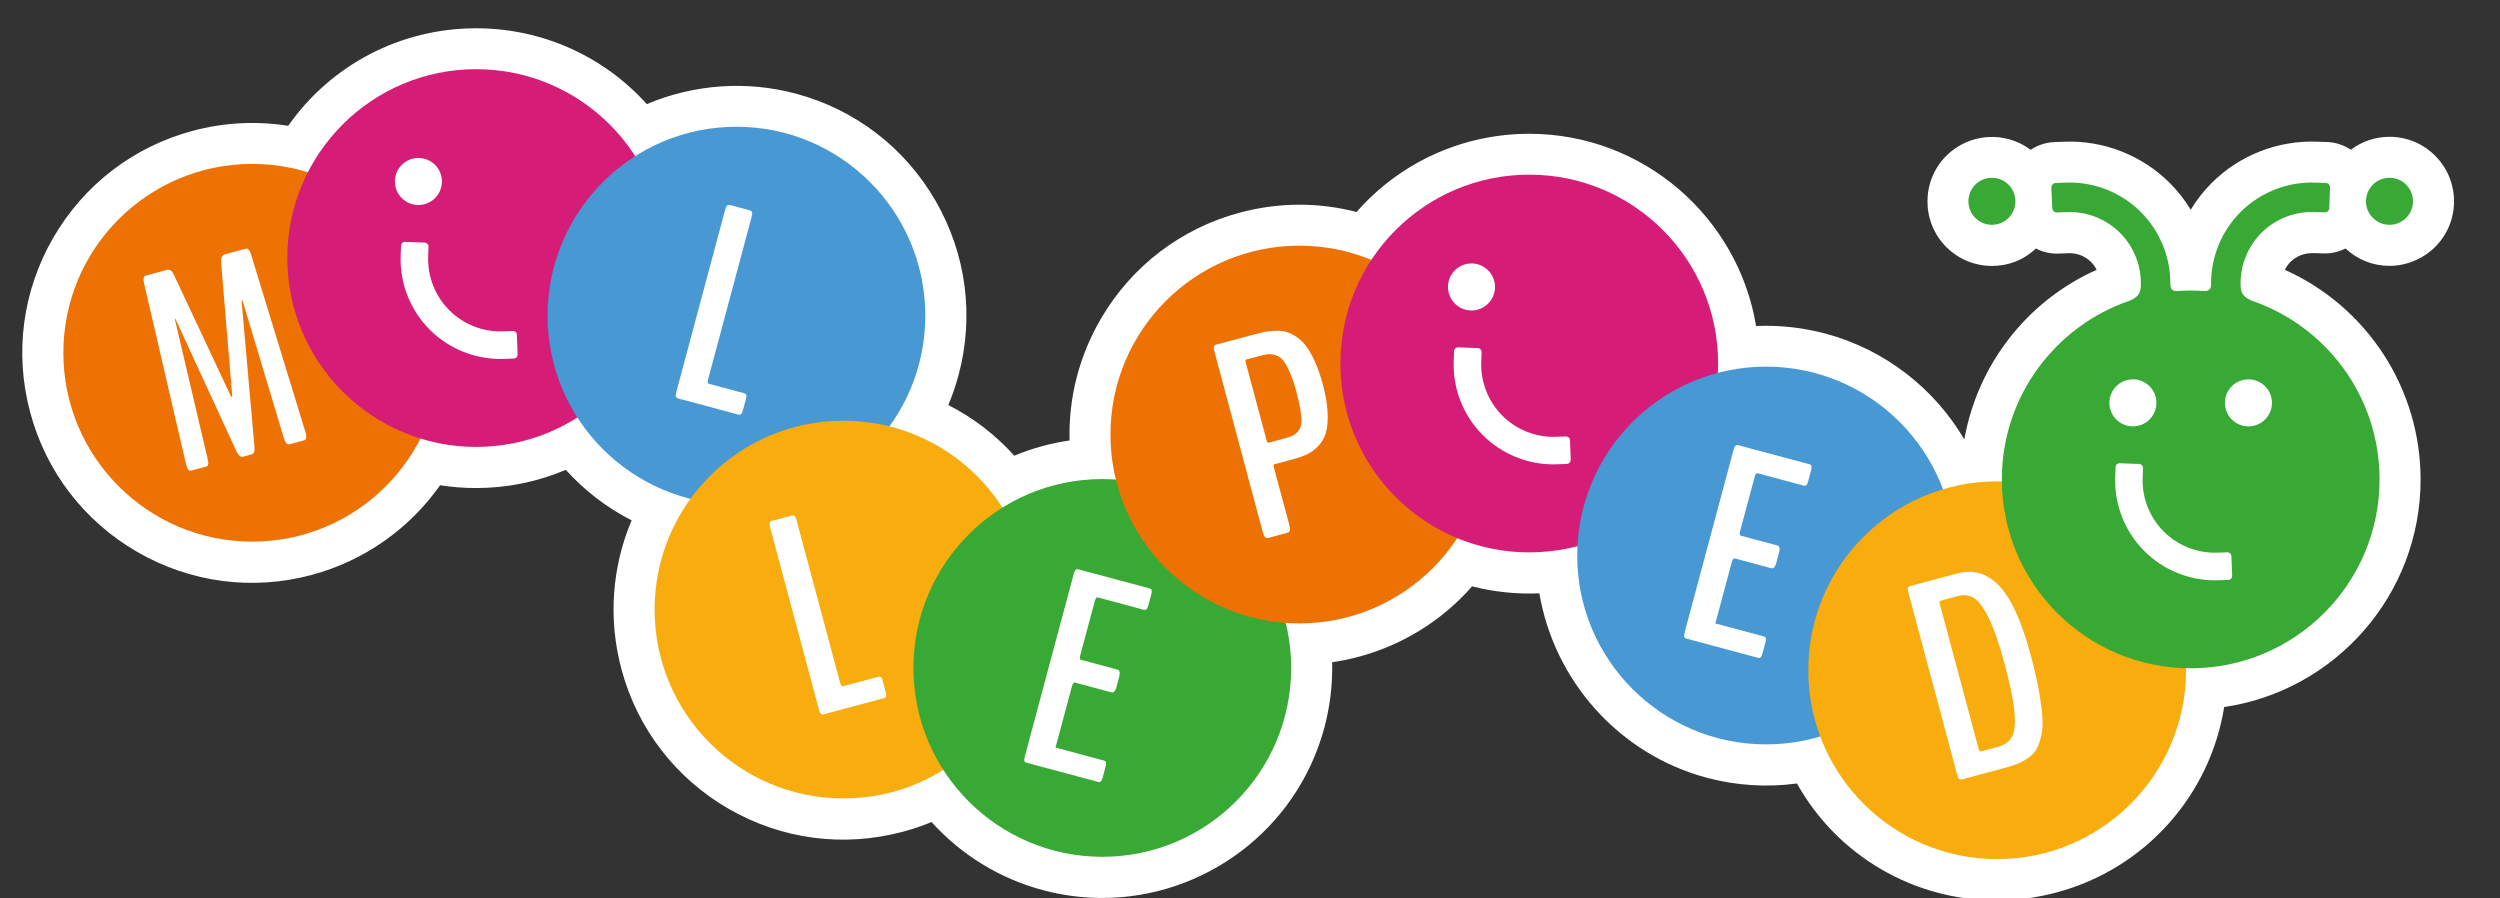 <svg id="Livello_1" width="640" height="230" viewBox="0 0 640 230" data-name="Livello 1" xmlns="http://www.w3.org/2000/svg" >
  <rect x="0" y="0" width="640" height="230" fill="#333333" stroke="none"/>
  <defs>
    <style>
      .cls-1 {
        fill: #d51d78;
      }

      .cls-2 {
        fill: #ed7203;
      }

      .cls-3 {
        fill: #f8ac0e;
      }

      .cls-4 {
        fill: #4798d3;
      }

      .cls-5 {
        fill: #fff;
      }

      .cls-6 {
        fill: #39a935;
      }
    </style>
  </defs>
  <path class="cls-5" d="M592.17,64.79l2.62.08c2.01.07,3.93-.38,5.66-1.26,3.07,2.87,7.04,4.45,11.26,4.45s8.56-1.72,11.68-4.84c3.12-3.12,4.84-7.27,4.84-11.68s-1.72-8.56-4.84-11.68c-3.12-3.12-7.27-4.84-11.68-4.84-3.62,0-7.05,1.17-9.89,3.31-1.75-1.17-3.78-1.86-5.93-1.97l-2.72-.09c-10.05-.38-19.9,3.48-27.01,10.6-2.06,2.06-3.84,4.35-5.33,6.82-1.49-2.46-3.28-4.76-5.33-6.81-7.11-7.12-16.96-11-27.02-10.6l-2.56.1c-2.17.07-4.28.77-6.08,1.97-6.47-4.85-15.7-4.35-21.58,1.53-6.44,6.44-6.44,16.92,0,23.37,3.22,3.22,7.45,4.83,11.68,4.83s8.11-1.5,11.27-4.46c1.72.89,3.68,1.37,5.75,1.3l2.59-.1c2.16-.08,4.25.74,5.75,2.24.59.59,1.08,1.27,1.44,2.01-17.87,7.99-30.5,24.33-33.87,43.42-7.77-13.22-20.5-23.06-35.52-27.08-5.82-1.56-11.83-2.21-17.79-1.95-4.62-27.88-28.89-49.21-58.06-49.21-17.11,0-33.12,7.36-44.22,20.02-9.77-2.53-19.95-2.5-29.87.16-14.98,4.01-27.56,13.58-35.44,26.93-5.69,9.64-8.46,20.47-8.16,31.4-4.85.7-9.6,2-14.15,3.9-4.8-5.33-10.51-9.72-16.89-12.97,1.04-2.47,1.91-5.02,2.61-7.63,4.07-15.18,1.98-31.04-5.88-44.66-7.86-13.61-20.55-23.35-35.73-27.42-12.71-3.41-26.19-2.4-38.19,2.67-11.07-12.29-26.81-19.41-43.68-19.41-19.41,0-37.19,9.39-48.12,24.97-8.11-1.29-16.42-.87-24.44,1.28-15.18,4.07-27.87,13.81-35.73,27.42-7.86,13.61-9.95,29.47-5.88,44.66,4.07,15.18,13.81,27.87,27.42,35.73,13.61,7.86,29.47,9.95,44.65,5.88,13.36-3.58,24.99-11.77,32.87-22.96,3.04.48,6.12.72,9.22.72,7.94,0,15.73-1.6,22.96-4.66,4.79,5.31,10.49,9.69,16.85,12.93-5.06,11.94-6.04,25.28-2.61,38.1,4.07,15.18,13.81,27.87,27.42,35.73,13.61,7.86,29.47,9.95,44.65,5.88,2.5-.67,4.94-1.5,7.32-2.48,7.56,8.39,17.4,14.46,28.48,17.43,5.08,1.36,10.19,2.01,15.22,2.01,25.98,0,49.82-17.36,56.86-43.62,1.46-5.46,2.13-11.11,1.99-16.73,2.3-.33,4.58-.8,6.84-1.41,11.3-3.03,21.36-9.32,28.99-18.02,5.58,1.44,11.39,2.04,17.22,1.79,3.76,22.3,20.32,41.17,42.81,47.2,7.58,2.03,15.44,2.52,23.13,1.48,10.44,18.64,30.02,29.93,51.06,29.93,5.09,0,10.27-.66,15.43-2.04,22.7-6.08,39.26-24.89,42.88-47.46,28.4-4.16,50.28-28.69,50.28-58.23,0-23.37-13.76-44.31-34.76-53.7.37-.73.85-1.41,1.43-2,1.51-1.51,3.61-2.34,5.83-2.25ZM608.54,48.37c.83-.83,1.99-1.31,3.17-1.31s2.33.48,3.17,1.31c1.75,1.75,1.75,4.59,0,6.33-.83.83-1.99,1.31-3.17,1.31s-2.33-.48-3.17-1.31h0c-.83-.83-1.31-1.99-1.31-3.17s.48-2.33,1.31-3.17ZM513.09,54.7s0,0,0,0c-1.75,1.75-4.58,1.74-6.33,0-1.75-1.75-1.74-4.59,0-6.33l6.33,6.33-6.33-6.33c.87-.87,2.02-1.31,3.17-1.31s2.29.44,3.17,1.31c1.75,1.75,1.75,4.58,0,6.33ZM598.67,122.73c0,20.87-16.98,37.85-37.85,37.85-.14,0-.28,0-.42-.01l-11.4-.27.13,10.87c.2,17.28-11.34,32.48-28.06,36.96-18.95,5.08-38.39-4.93-45.24-23.28l-3.44-9.22-9.42,2.83c-6.71,2.02-13.85,2.12-20.65.3-17.12-4.59-28.9-20.75-28.01-38.42l.72-14.34-13.88,3.65c-3.15.83-6.4,1.25-9.66,1.25-4.99,0-9.85-.96-14.43-2.86l-8.03-3.32-4.76,7.26c-5.1,7.78-12.86,13.39-21.84,15.8-4.09,1.1-8.3,1.5-12.52,1.19l-14.41-1.04,3.46,14.03c1.52,6.15,1.45,12.66-.2,18.81-5.4,20.16-26.2,32.16-46.35,26.76-9.13-2.45-16.96-8.17-22.06-16.12l-5.59-8.72-8.8,5.48c-3.16,1.97-6.6,3.46-10.22,4.43-9.77,2.62-19.97,1.27-28.72-3.78-8.76-5.05-15.02-13.22-17.63-22.98-2.96-11.05-.8-22.72,5.92-32l9.1-12.58-15.07-3.76-.59-.14c-9.14-2.45-16.98-8.18-22.08-16.15l-5.65-8.82-8.84,5.62c-6.06,3.86-13.08,5.9-20.28,5.9-3.8,0-7.56-.56-11.17-1.67l-8.43-2.6-4.01,7.86c-4.87,9.54-13.59,16.6-23.92,19.37-9.77,2.62-19.96,1.27-28.72-3.78-8.76-5.05-15.02-13.22-17.63-22.98-2.62-9.77-1.27-19.96,3.78-28.72,5.06-8.75,13.22-15.02,22.98-17.63,6.89-1.85,14.14-1.71,20.94.4l8.44,2.61,4.02-7.87c6.51-12.75,19.43-20.67,33.72-20.67,12.94,0,24.86,6.52,31.87,17.45l5.64,8.79,8.82-5.6c8.93-5.67,19.89-7.35,30.09-4.62,9.77,2.62,17.93,8.88,22.98,17.63,5.06,8.76,6.4,18.95,3.78,28.72-1.2,4.48-3.19,8.65-5.9,12.4l-9.09,12.56,15.03,3.79c9.41,2.37,17.46,8.15,22.67,16.29l5.59,8.73,8.8-5.48c6.87-4.27,14.73-6.22,22.73-5.63l14.42,1.06-3.46-14.04c-4.88-19.84,7.2-40.29,26.95-45.58,8.1-2.17,16.48-1.62,24.22,1.57l8.02,3.32,4.77-7.25c7.04-10.71,18.87-17.11,31.65-17.11,20.87,0,37.85,16.98,37.85,37.85,0,.63-.02,1.26-.05,1.89l-.7,14.34,13.88-3.68c6.35-1.68,13.08-1.67,19.44.03,11.77,3.15,21.36,11.87,25.65,23.31l3.44,9.19,9.83-2.94c.21-.07.43-.13.65-.19,3.5-.94,7.12-1.37,10.74-1.28l10.82.27-.06-10.82c0-.17,0-.34-.01-.55.04-16.18,10.33-30.53,25.63-35.72l2.25-.77.6-.59c.6-.35,1.19-.75,1.77-1.2.47.16.94.29,1.39.39,1.04.23,1.93.26,2.67.26l.81-.03c1.72-.13,3.74-.13,5.45,0l.87.03c.68,0,1.55-.03,2.58-.26.47-.1.95-.23,1.44-.4.5.4,1.04.77,1.62,1.12l.62.63,2.38.81c15.33,5.21,25.63,19.6,25.63,35.82Z"/>
  <g>
    <circle class="cls-2" cx="64.57" cy="90.31" r="48.35"/>
    <path class="cls-5" d="M48.95,120.49c-.55.15-.98-.34-1.28-1.47l-.05-.17-10.69-46.1c-.32-1.27-.2-2,.34-2.19l5.44-1.46c.35-.07.67-.03.95.11.28.15.57.52.86,1.14l14.55,31.01c.05.09.11.14.18.17.07.03.13.02.17-.05.05-.06.06-.14.03-.23l-2.85-34.04c-.09-1.16.2-1.85.88-2.08l5.51-1.48c.56-.1,1.01.48,1.35,1.74l13.86,45.25.06.21c.3,1.1.16,1.73-.42,1.88l-3.79,1.01c-.55.15-1.02-.39-1.39-1.62l-10.54-35.07c-.04-.14-.09-.21-.17-.21-.07,0-.11.04-.11.14l3.3,37.38c.11,1.15-.13,1.81-.73,1.97l-2.24.6c-.55.15-1.09-.3-1.61-1.34l-15.62-33.9c-.06-.13-.11-.14-.16-.03-.01.05,0,.12.02.22l8.33,35.48c.33,1.24.23,1.93-.29,2.07l-3.89,1.04Z"/>
    <circle class="cls-1" cx="121.9" cy="66.06" r="48.35"/>
    <path class="cls-5" d="M132.33,85.68c-.03-.54-.5-.98-1.05-.95l-2.51.09c-5.12.2-10.14-1.78-13.76-5.4-3.62-3.62-5.59-8.64-5.4-13.76l.09-2.54c0-.54-.44-.99-.98-1.01l-5.05-.19c-.54,0-.99.44-1.01.98l-.09,2.51c-.27,7.07,2.45,14,7.46,19,4.78,4.78,11.32,7.48,18.06,7.48.31,0,.63,0,.94-.02l2.47-.09c.28,0,.55-.12.74-.32.18-.19.28-.46.27-.73l-.19-5.04Z"/>
    <circle class="cls-5" cx="107.11" cy="46.46" r="6.02"/>
    <circle class="cls-4" cx="188.53" cy="80.8" r="48.35"/>
    <path class="cls-5" d="M173.62,102c-.3-.08-.49-.24-.58-.47s-.04-.69.15-1.38l12.4-46.27c.18-.69.37-1.11.56-1.27.19-.16.43-.2.73-.12l5.06,1.36c.3.08.49.24.58.47.09.23.04.69-.15,1.38l-11.16,41.66c-.14.5-.04.8.28.89l8.95,2.4c.3.08.49.22.59.42.09.2.07.58-.09,1.16l-.74,2.75c-.15.57-.32.93-.51,1.06-.18.14-.43.16-.72.08l-15.36-4.11Z"/>
    <circle class="cls-3" cx="215.93" cy="156.05" r="48.35"/>
    <path class="cls-5" d="M210.89,182.86c-.3.08-.54.04-.73-.12s-.38-.58-.56-1.27l-12.4-46.27c-.18-.69-.23-1.15-.15-1.38.09-.23.28-.39.58-.47l5.06-1.36c.3-.08.54-.04.73.12.19.16.38.58.56,1.27l11.16,41.66c.14.5.36.71.69.63l8.95-2.4c.3-.08.54-.06.72.07.18.12.35.47.5,1.05l.74,2.75c.15.57.18.97.09,1.17-.09.21-.29.35-.58.43l-15.36,4.11Z"/>
    <circle class="cls-6" cx="282.19" cy="170.99" r="48.35"/>
    <path class="cls-5" d="M262.84,195.27c-.3-.08-.49-.22-.58-.43-.09-.21-.05-.62.11-1.24l12.49-46.62c.16-.6.33-.97.52-1.12.19-.15.43-.18.73-.1l18.11,4.85c.18.05.33.11.43.19.1.08.17.23.19.46.03.23-.02.55-.13.96l-.73,2.72c-.15.57-.32.93-.51,1.06-.18.13-.43.16-.72.08l-11.78-3.16c-.28-.07-.51.27-.72,1.03l-3.73,13.91c-.06.21-.07.42-.05.65s.07.35.14.37l9.47,2.54c.57.15.72.76.44,1.82l-.71,2.65c-.28,1.06-.71,1.51-1.29,1.35l-9.43-2.53c-.09-.02-.21.07-.35.28-.14.21-.24.43-.31.66l-4.22,15.73,12.29,3.29c.21.06.36.12.46.2.1.08.17.23.19.46s-.02.55-.13.96l-.73,2.72c-.15.57-.33.93-.52,1.06-.2.13-.44.16-.74.08l-18.21-4.88Z"/>
    <circle class="cls-2" cx="332.63" cy="111.24" r="48.35"/>
    <path class="cls-5" d="M324.6,137.73c-.57.15-1.02-.37-1.34-1.56l-12.35-46.1c-.18-.67-.23-1.12-.14-1.36.08-.24.27-.41.57-.49l10.12-2.71c1.05-.28,1.98-.49,2.76-.63.79-.14,1.69-.21,2.71-.21,1.02,0,1.92.13,2.71.4.78.27,1.63.72,2.52,1.35.9.63,1.7,1.46,2.42,2.47.71,1.01,1.43,2.32,2.14,3.91.71,1.59,1.35,3.45,1.91,5.56.74,2.75,1.15,5.19,1.24,7.31.09,2.12-.06,3.83-.45,5.14-.39,1.31-1.04,2.44-1.95,3.38-.92.95-1.85,1.65-2.81,2.1-.96.45-2.12.86-3.47,1.23l-4.89,1.31c-.25.07-.32.31-.21.72l3.97,14.8c.32,1.19.19,1.87-.38,2.02l-5.06,1.36ZM324.78,113.33l4.13-1.11c.94-.25,1.69-.53,2.25-.84.56-.31,1.02-.74,1.39-1.28.37-.54.57-1.25.6-2.11.03-.87-.06-1.92-.26-3.16-.2-1.24-.54-2.78-1.03-4.61-.53-1.97-1.09-3.61-1.67-4.92-.58-1.31-1.14-2.3-1.66-2.97s-1.14-1.13-1.86-1.36-1.36-.34-1.94-.29c-.58.04-1.3.18-2.18.42l-3.48.93c-.23.06-.28.32-.16.78l5.36,20c.11.41.28.59.51.53Z"/>
    <circle class="cls-1" cx="391.49" cy="93.06" r="48.35"/>
    <path class="cls-5" d="M402.11,117.72l-.19-4.98c0-.28-.12-.55-.32-.74-.19-.18-.47-.27-.73-.27l-2.51.09c-5.12.2-10.14-1.78-13.76-5.4-3.62-3.62-5.59-8.64-5.4-13.76l.09-2.54c0-.54-.44-.99-.98-1.01l-4.99-.19c-.27-.02-.56.08-.76.27-.19.18-.31.44-.32.7l-.09,2.51c-.27,7.07,2.45,14,7.46,19,4.78,4.78,11.32,7.48,18.06,7.48.31,0,.63,0,.94-.02l2.53-.1c.53-.03.95-.48.95-1.01,0-.01,0-.02,0-.04Z"/>
    <circle class="cls-5" cx="376.7" cy="73.46" r="6.02"/>
    <circle class="cls-4" cx="452.12" cy="142.21" r="48.35"/>
    <path class="cls-5" d="M431.76,163.49c-.3-.08-.49-.22-.58-.43-.09-.21-.05-.62.11-1.24l12.49-46.62c.16-.6.33-.97.52-1.12.19-.15.43-.18.73-.1l18.11,4.85c.18.05.33.11.43.19.1.08.17.23.19.46.03.23-.02.55-.13.96l-.73,2.72c-.15.57-.32.93-.51,1.06-.18.13-.43.16-.72.08l-11.78-3.16c-.28-.07-.51.27-.72,1.03l-3.73,13.91c-.06.21-.07.42-.05.65s.07.35.14.37l9.47,2.54c.57.15.72.76.44,1.82l-.71,2.65c-.28,1.06-.71,1.51-1.29,1.35l-9.43-2.53c-.09-.02-.21.07-.35.28-.14.21-.24.43-.31.66l-4.22,15.73,12.29,3.29c.21.06.36.12.46.2.1.08.17.23.19.46s-.02.55-.13.96l-.73,2.72c-.15.57-.33.93-.52,1.06-.2.13-.44.16-.74.08l-18.21-4.88Z"/>
    <circle class="cls-3" cx="511.27" cy="171.58" r="48.35"/>
    <path class="cls-5" d="M502.28,199.52c-.3.08-.54.05-.73-.1-.19-.15-.37-.54-.54-1.18l-12.49-46.62c-.15-.57-.18-.97-.09-1.17.09-.21.29-.35.58-.43l11.84-3.17c2.02-.54,3.88-.61,5.57-.2,1.7.41,3.35,1.38,4.97,2.91,1.62,1.54,3.13,3.83,4.55,6.88,1.42,3.05,2.75,6.87,3.98,11.46.87,3.26,1.54,6.16,2,8.71.46,2.55.76,4.75.91,6.62s.07,3.5-.22,4.89c-.29,1.39-.67,2.54-1.14,3.44-.47.9-1.16,1.68-2.07,2.34-.91.66-1.82,1.18-2.74,1.56-.92.38-2.08.76-3.48,1.14l-10.91,2.92ZM507.19,192.34l4.23-1.13c1.77-.47,2.99-1.37,3.67-2.68s.88-3.44.6-6.38c-.28-2.94-1.13-7.05-2.55-12.33-1.31-4.89-2.62-8.68-3.92-11.39-1.3-2.7-2.57-4.45-3.79-5.26-1.23-.8-2.59-1-4.11-.6l-4.51,1.21c-.28.07-.35.36-.21.87l9.93,37.05c.14.5.35.72.65.64Z"/>
    <circle class="cls-6" cx="509.93" cy="51.53" r="6.02"/>
    <circle class="cls-6" cx="611.71" cy="51.53" r="6.02"/>
    <path class="cls-6" d="M609.17,122.73c0,26.7-21.65,48.35-48.35,48.35s-48.35-21.65-48.35-48.35c0-21.24,13.7-39.29,32.75-45.76.02-.02.04-.03.07-.04,2.27-.98,2.66-2.16,2.76-3.6v-.14c.19-5.06-1.75-10-5.32-13.58-3.58-3.57-8.52-5.51-13.58-5.32l-2.6.1c-.62.02-1.14-.46-1.17-1.09l-.23-5.27c-.03-.63.46-1.16,1.09-1.18l2.63-.1c7.15-.27,14.14,2.47,19.19,7.53,4.86,4.86,7.59,11.53,7.55,18.4v.02c.03.72.07,1.57,1.26,1.79.07.02.23.02.35.02h.07c1.17-.09,2.34-.13,3.53-.13s2.37.04,3.54.13h.06c.12,0,.28,0,.35-.02,1.16-.21,1.24-1.02,1.26-1.72-.06-6.91,2.67-13.61,7.55-18.49,5.06-5.06,12.04-7.8,19.19-7.53l2.62.09c.63.03,1.12.55,1.09,1.18l-.18,5.26c-.02.62-.54,1.11-1.17,1.09l-2.64-.08c-5.05-.19-10,1.75-13.57,5.32-3.57,3.58-5.51,8.52-5.32,13.58,0,.06,0,.11.01.16.09,1.43.48,2.61,2.74,3.58.03,0,.05.02.07.04,19.05,6.47,32.75,24.52,32.75,45.76Z"/>
  </g>
  <g>
    <path class="cls-5" d="M571.43,147.38l-.19-5.06c-.05-.53-.5-.94-1.05-.93l-2.51.09c-5.12.19-10.13-1.78-13.76-5.4-3.62-3.62-5.59-8.63-5.4-13.75l.09-2.46c.02-.27-.07-.55-.25-.75-.18-.21-.45-.33-.72-.34l-5-.19c-.26-.01-.55.09-.74.28-.19.18-.3.44-.31.7l-.09,2.51c-.27,7.07,2.45,14,7.46,19,4.78,4.78,11.31,7.48,18.06,7.48.31,0,.63,0,.94-.02l2.51-.09c.54-.02.97-.48.97-1.01v-.04h0Z"/>
    <circle class="cls-5" cx="546.02" cy="103.13" r="6.02"/>
    <circle class="cls-5" cx="575.6" cy="103.13" r="6.02"/>
  </g>
</svg>
